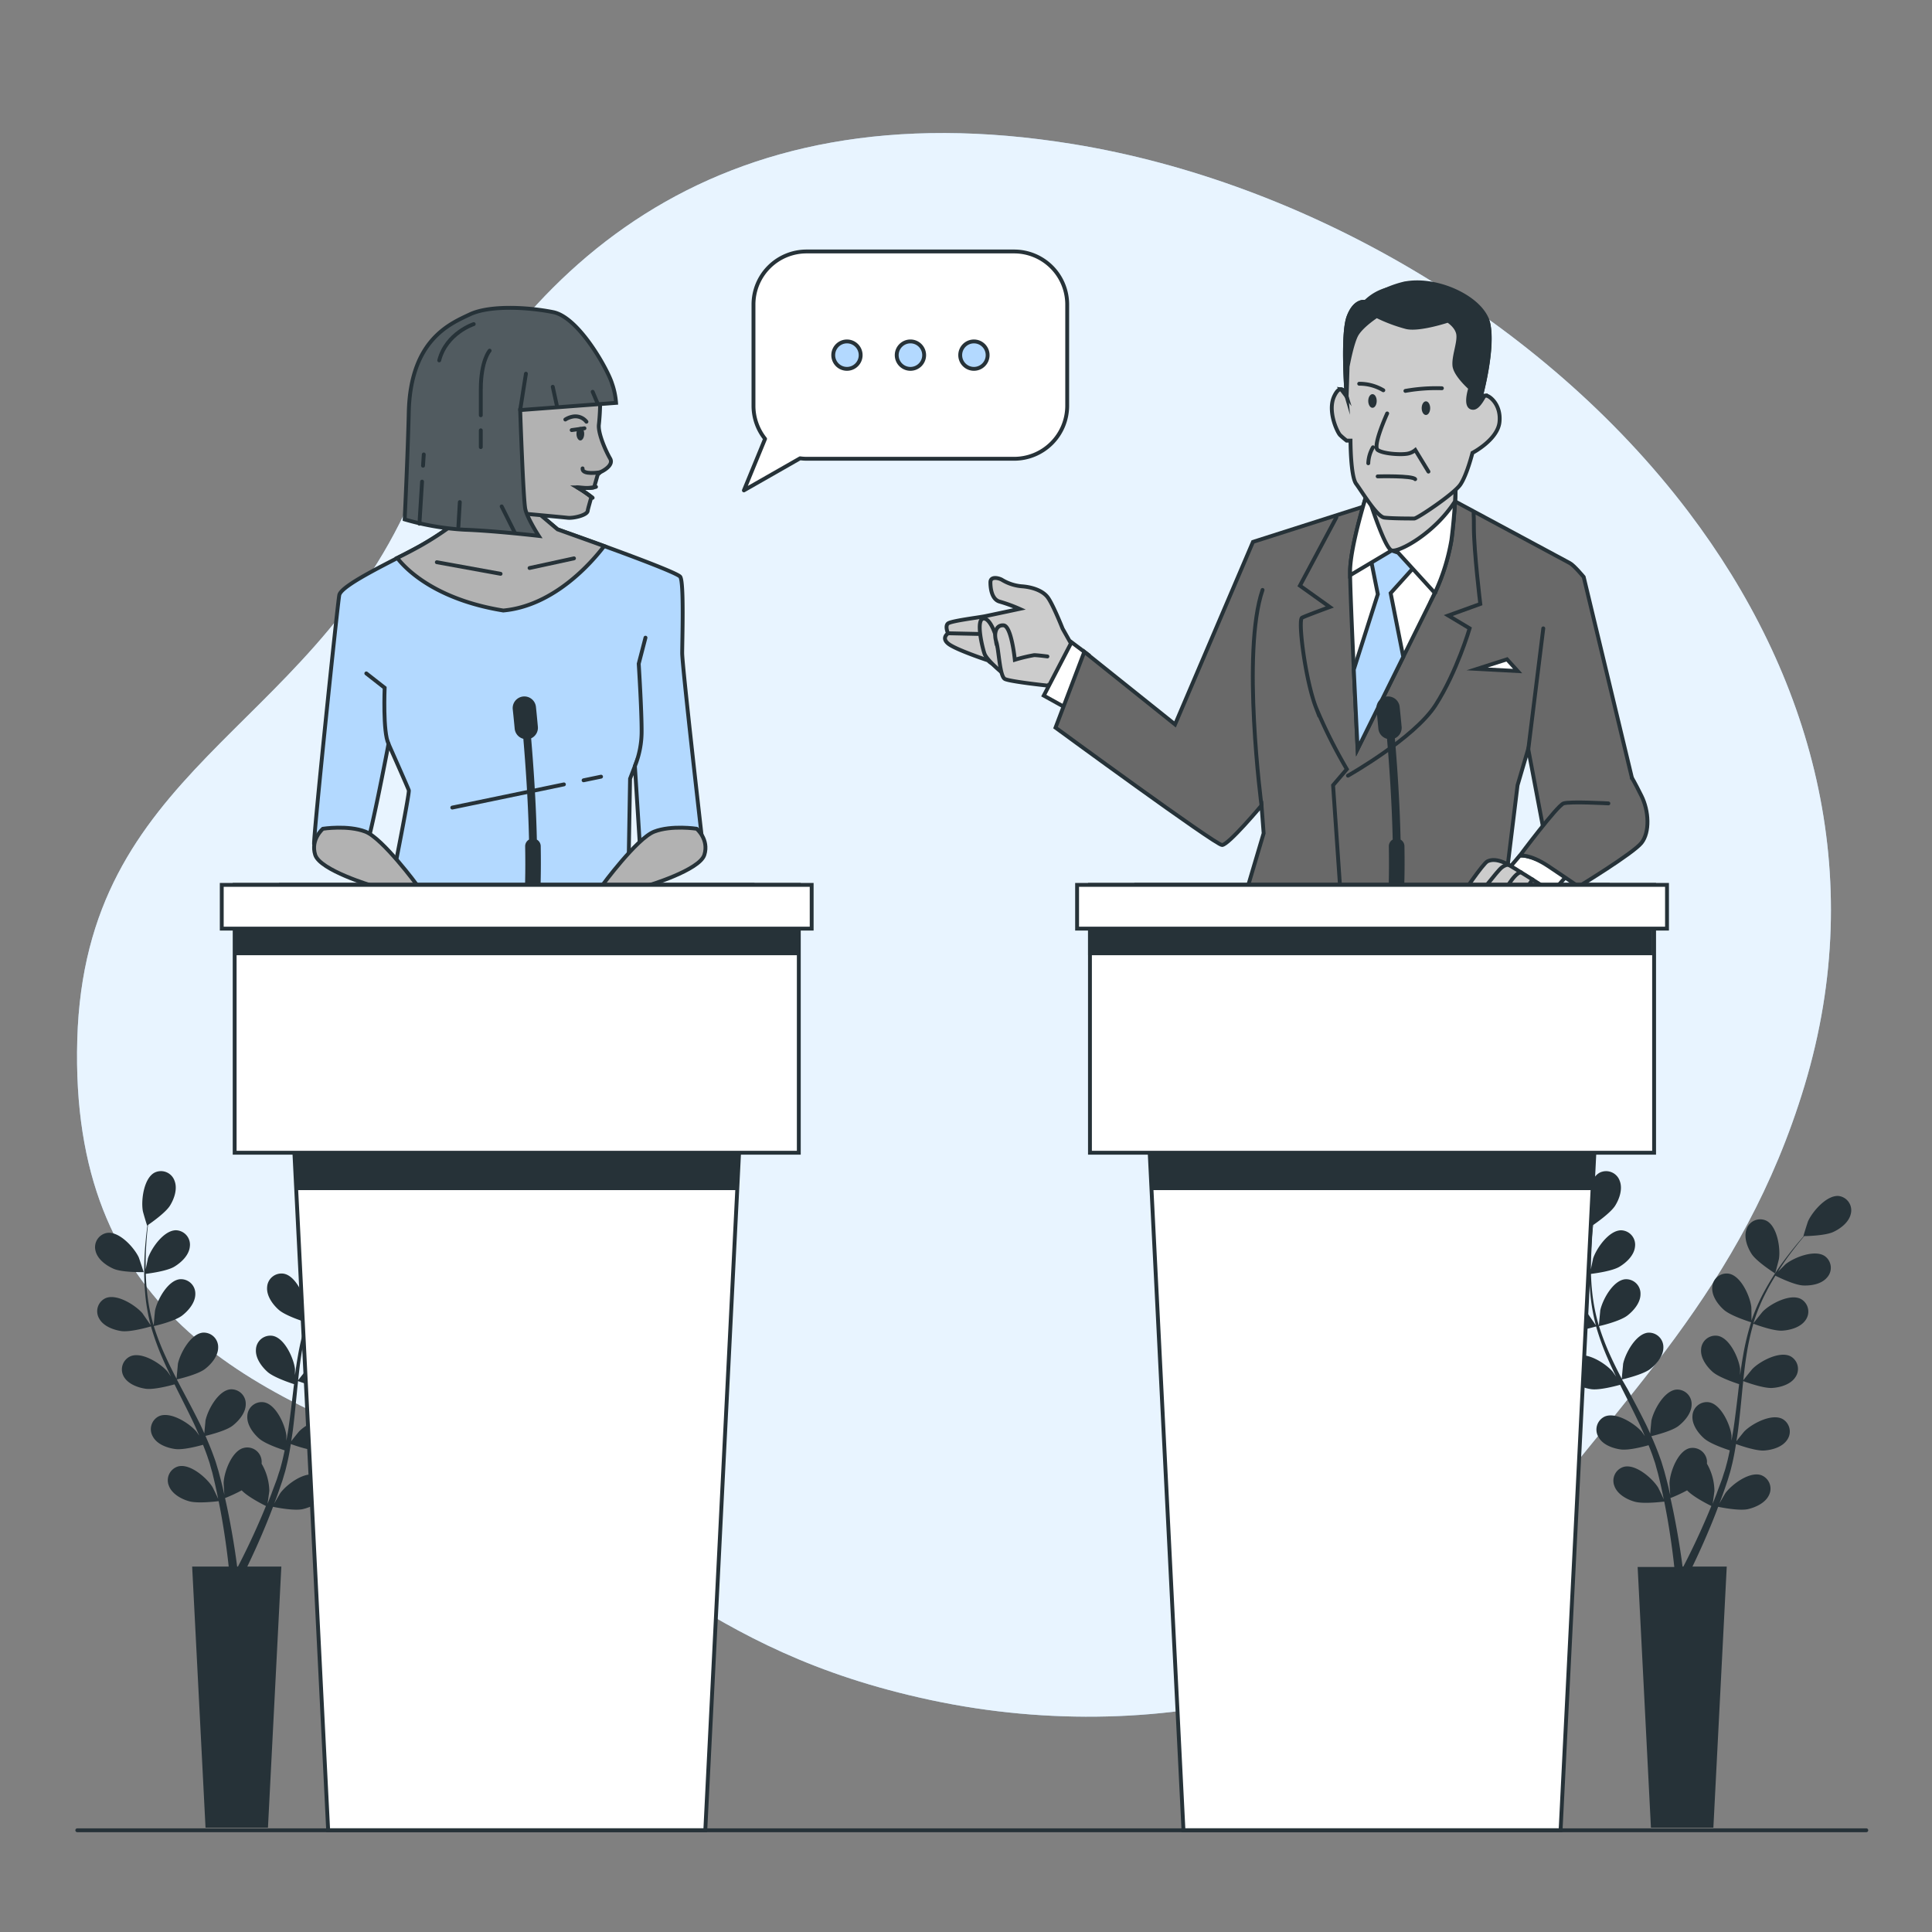 <svg xmlns="http://www.w3.org/2000/svg" viewBox="0 0 500 500"><rect x="0" y="0" width="500" height="500" fill="#808080" stroke="none"/><g id="freepik--background-simple--inject-91"><path d="M437,132.51C399.23,82.66,337.7,47.08,277.75,37.3,184,22,133,70,106,130S22,199,20,269s43,91,94,110,66,48,127,61,124.21-4.48,151-41,59-65,75-118C483.6,226,468.63,174.27,437,132.51Z" style="fill:#B3D9FF"></path><path d="M437,132.51C399.23,82.66,337.7,47.08,277.75,37.3,184,22,133,70,106,130S22,199,20,269s43,91,94,110,66,48,127,61,124.21-4.48,151-41,59-65,75-118C483.6,226,468.63,174.27,437,132.51Z" style="fill:#fff;opacity:0.7"></path></g><g id="freepik--Plants--inject-91"><path d="M29.4,328.36c2.26,1,7.79.86,7.79.86S36,325.6,35.9,325.38c-1.21-2.54-5-6.73-8.17-6.31a3.74,3.74,0,0,0-3,4.67C25.25,325.91,27.47,327.52,29.4,328.36Z" style="fill:#263238"></path><path d="M101.85,309.53c-3.13-.34-6.86,4-8,6.53-.1.22-1.25,3.87-1.19,3.87h.07c-.6.67-1.22,1.4-1.89,2.21-1.23,1.51-2.6,3.22-4,5.18a65.58,65.58,0,0,0-4.1,6.55,47.44,47.44,0,0,0-3.51,7.9.38.38,0,0,0,0,.1c0-.92,0-3.5,0-3.7-.37-2.79-2.7-8-5.8-8.54a3.72,3.72,0,0,0-4.3,3.5c-.18,2.22,1.42,4.44,3,5.84,1.77,1.58,6.67,3.11,7.07,3.23a66,66,0,0,0-2.08,8.56c-.3,1.68-.55,3.39-.78,5.11,0-.8,0-1.52,0-1.62-.36-2.79-2.7-8-5.8-8.54a3.73,3.73,0,0,0-4.3,3.51c-.18,2.22,1.43,4.43,3,5.83s5.75,2.81,6.86,3.17c-.09.65-.17,1.31-.25,2-.38,3.16-.74,6.32-1.2,9.41-.15,1.08-.35,2.15-.54,3.21,0-.7,0-1.3,0-1.39-.36-2.79-2.7-8-5.8-8.54a3.72,3.72,0,0,0-4.3,3.5c-.18,2.22,1.43,4.44,3,5.84s5.35,2.67,6.66,3.1c-.23,1.08-.46,2.17-.73,3.21-.2.71-.35,1.4-.59,2.1s-.45,1.39-.67,2.08c-.47,1.3-1,2.64-1.45,3.9-.33.88-.67,1.71-1,2.54.17-1.08.46-3.2.47-3.38a14.51,14.51,0,0,0-2-7,3.82,3.82,0,0,0,0-.83A3.72,3.72,0,0,0,63,374.74c-3,.81-5,6.15-5.12,9,0,.17.1,2,.19,3.12-.15-.66-.3-1.31-.46-2-.32-1.35-.68-2.68-1.06-4.12l-.63-2.08c-.2-.7-.49-1.42-.74-2.13-.6-1.65-1.29-3.29-2-4.92,1.18-.29,5.35-1.35,7-2.63s3.44-3.38,3.42-5.6a3.73,3.73,0,0,0-4-3.82c-3.14.34-5.85,5.33-6.42,8.09,0,.17-.22,2.19-.3,3.31-.45-1-.89-2-1.38-2.94-1.4-2.82-2.9-5.63-4.39-8.44-.46-.86-.9-1.73-1.35-2.59.42-.09,5.4-1.25,7.28-2.69,1.67-1.28,3.43-3.37,3.42-5.6a3.73,3.73,0,0,0-4-3.81c-3.13.34-5.85,5.33-6.42,8.08,0,.21-.3,3.12-.34,3.86-1-1.89-1.95-3.8-2.82-5.71a64.89,64.89,0,0,1-3.08-7.94c.2,0,5.41-1.23,7.33-2.71,1.66-1.28,3.43-3.37,3.42-5.59a3.73,3.73,0,0,0-4-3.82c-3.13.34-5.85,5.33-6.42,8.09-.05.21-.33,3.35-.34,3.92,0-.16-.11-.32-.16-.48a47.23,47.23,0,0,1-1.59-8.38c-.18-1.57-.26-3.07-.31-4.54,1-.12,5.53-.72,7.4-1.86s3.79-3,4-5.19a3.73,3.73,0,0,0-3.59-4.23c-3.15,0-6.4,4.65-7.27,7.33,0,.14-.36,1.68-.57,2.8,0-.67,0-1.35,0-2,0-2.39.15-4.57.3-6.5.09-1.1.2-2.09.31-3,.91-.63,4.56-3.2,5.68-5s2-4.39,1.17-6.46a3.72,3.72,0,0,0-5.13-2.1c-2.8,1.44-3.54,7.08-3.08,9.85,0,.24,1.1,3.92,1.15,3.89l.05,0c-.12.89-.24,1.85-.35,2.89-.19,1.93-.39,4.12-.45,6.51a66.12,66.12,0,0,0,.19,7.73,47.54,47.54,0,0,0,1.43,8.52l0,.1c-.5-.78-2-2.91-2.09-3.06-1.84-2.13-6.65-5.16-9.55-3.93a3.73,3.73,0,0,0-1.65,5.3c1.07,1.95,3.64,2.91,5.72,3.22,2.34.34,7.28-1.09,7.67-1.21a66,66,0,0,0,3,8.29c.68,1.57,1.42,3.13,2.17,4.69-.45-.66-.86-1.25-.92-1.32-1.84-2.13-6.65-5.16-9.55-3.93A3.73,3.73,0,0,0,32,356.2c1.07,1.95,3.63,2.91,5.71,3.21s6.34-.82,7.46-1.14l.88,1.78c1.43,2.85,2.87,5.69,4.2,8.51.46,1,.89,2,1.32,3-.4-.59-.75-1.08-.81-1.15-1.84-2.13-6.64-5.16-9.55-3.93a3.74,3.74,0,0,0-1.65,5.3c1.07,2,3.64,2.92,5.72,3.22s5.93-.72,7.26-1.09c.4,1,.81,2.07,1.16,3.09.22.7.49,1.36.67,2.07s.39,1.41.59,2.1c.32,1.35.66,2.73.94,4.06.21.91.38,1.79.56,2.68-.45-1-1.38-2.93-1.48-3.08-1.49-2.39-5.79-6.11-8.84-5.33a3.73,3.73,0,0,0-2.44,5c.77,2.09,3.16,3.43,5.17,4,2.21.68,7.11.06,7.72,0,.29,1.46.56,2.89.8,4.24.82,4.68,1.33,8.61,1.65,11.36.06.49.1.92.15,1.33H49.73L53.19,473H69.35l3.46-67.57H64l.19-.4c1.21-2.53,2.9-6.16,4.71-10.6.58-1.4,1.17-2.91,1.76-4.47.59.13,5.44,1.11,7.7.6,2-.46,4.53-1.62,5.45-3.65a3.73,3.73,0,0,0-2.06-5.15c-3-1-7.54,2.39-9.21,4.65-.1.14-1,1.7-1.57,2.7.24-.63.48-1.25.72-1.91.47-1.3.91-2.61,1.39-4l.62-2.08c.22-.69.37-1.45.56-2.18.41-1.71.74-3.46,1-5.23,1.14.42,5.2,1.83,7.31,1.68s4.72-.91,5.94-2.78a3.72,3.72,0,0,0-1.26-5.4c-2.8-1.45-7.82,1.21-9.81,3.2-.13.12-1.4,1.71-2.08,2.59.17-1.06.34-2.12.48-3.21.38-3.12.68-6.29,1-9.46.09-1,.2-1.94.3-2.9.4.15,5.2,1.94,7.56,1.77,2.09-.15,4.72-.92,5.94-2.78A3.73,3.73,0,0,0,89.38,351c-2.8-1.44-7.82,1.22-9.81,3.21-.15.14-2,2.43-2.41,3,.22-2.13.47-4.25.79-6.33a66.28,66.28,0,0,1,1.82-8.32c.18.07,5.18,2,7.6,1.79,2.09-.15,4.72-.92,5.94-2.78a3.73,3.73,0,0,0-1.26-5.41c-2.8-1.44-7.82,1.22-9.81,3.21-.16.15-2.12,2.61-2.44,3.08,0-.16.07-.33.12-.48a48.39,48.39,0,0,1,3.3-7.88c.72-1.4,1.48-2.7,2.25-3.95.89.45,5,2.44,7.2,2.53s4.8-.39,6.21-2.11a3.73,3.73,0,0,0-.65-5.51c-2.63-1.74-7.91.35-10.11,2.1-.12.1-1.23,1.2-2,2,.36-.56.72-1.14,1.07-1.67,1.32-2,2.65-3.72,3.84-5.25.68-.86,1.31-1.63,1.92-2.34,1.1,0,5.56-.16,7.51-1.07s4.08-2.56,4.54-4.74A3.73,3.73,0,0,0,101.85,309.53ZM67.16,393.7c-1.89,4.36-3.63,7.92-4.89,10.39-.25.5-.48.94-.69,1.34h-.21c-.06-.48-.13-1-.21-1.6-.38-2.77-1-6.73-1.92-11.43-.29-1.49-.63-3.07-1-4.7a39.4,39.4,0,0,0,4.31-2c1.62,1.74,5.75,3.79,6.28,4.05C68.27,391.11,67.71,392.45,67.16,393.7Z" style="fill:#263238"></path><path d="M85.34,329.57s1-3.67,1-3.91c.39-2.79-.5-8.4-3.34-9.77A3.72,3.72,0,0,0,78,318.13c-.76,2.09.2,4.66,1.35,6.42C80.66,326.62,85.34,329.57,85.34,329.57Z" style="fill:#263238"></path><path d="M403.47,328.36c2.26,1,7.79.86,7.79.86s-1.19-3.62-1.29-3.84c-1.21-2.54-5.05-6.73-8.18-6.31a3.73,3.73,0,0,0-3,4.67C399.32,325.91,401.54,327.52,403.47,328.36Z" style="fill:#263238"></path><path d="M475.92,309.53c-3.13-.34-6.86,4-8,6.53-.1.22-1.25,3.87-1.19,3.87h.07c-.6.67-1.22,1.4-1.9,2.21-1.22,1.51-2.59,3.22-4,5.18a67.47,67.47,0,0,0-4.11,6.55,49.14,49.14,0,0,0-3.51,7.9.38.38,0,0,1,0,.1c0-.92,0-3.5-.05-3.7-.36-2.79-2.7-8-5.8-8.54a3.72,3.72,0,0,0-4.3,3.5c-.18,2.22,1.43,4.44,3,5.84,1.77,1.58,6.67,3.11,7.06,3.23a66,66,0,0,0-2.07,8.56c-.3,1.68-.55,3.39-.78,5.11,0-.8,0-1.52,0-1.62-.36-2.79-2.7-8-5.8-8.54a3.73,3.73,0,0,0-4.3,3.51c-.18,2.22,1.42,4.43,3,5.83s5.75,2.81,6.85,3.17c-.08.65-.17,1.31-.24,2-.38,3.16-.75,6.32-1.2,9.41-.16,1.08-.35,2.15-.54,3.21,0-.7,0-1.3,0-1.39-.36-2.79-2.7-8-5.8-8.54a3.72,3.72,0,0,0-4.3,3.5c-.18,2.22,1.42,4.44,3,5.84s5.34,2.67,6.66,3.1c-.23,1.08-.46,2.17-.73,3.21-.21.71-.35,1.4-.59,2.1s-.45,1.39-.67,2.08c-.48,1.3-1,2.64-1.45,3.9-.34.88-.67,1.71-1,2.54.17-1.08.46-3.2.46-3.38a14.38,14.38,0,0,0-1.94-7,4.57,4.57,0,0,0,0-.83,3.73,3.73,0,0,0-4.56-3.16c-3,.81-5,6.15-5.12,9,0,.17.1,2,.19,3.12-.16-.66-.3-1.31-.46-2-.32-1.35-.68-2.68-1.06-4.12l-.63-2.08c-.2-.7-.49-1.42-.74-2.13-.6-1.65-1.29-3.29-2-4.92,1.18-.29,5.35-1.35,7-2.63s3.44-3.38,3.42-5.6a3.73,3.73,0,0,0-4-3.82c-3.13.34-5.85,5.33-6.42,8.09,0,.17-.22,2.19-.3,3.31-.44-1-.89-2-1.37-2.94-1.4-2.82-2.91-5.63-4.4-8.44L419.77,357c.43-.09,5.41-1.25,7.29-2.69,1.66-1.28,3.43-3.37,3.42-5.6a3.73,3.73,0,0,0-4-3.81c-3.13.34-5.85,5.33-6.42,8.08,0,.21-.31,3.12-.34,3.86-1-1.89-1.95-3.8-2.83-5.71a66.47,66.47,0,0,1-3.07-7.94c.19,0,5.4-1.23,7.32-2.71,1.67-1.28,3.44-3.37,3.42-5.59a3.72,3.72,0,0,0-4-3.82c-3.14.34-5.85,5.33-6.42,8.09,0,.21-.33,3.35-.34,3.92-.05-.16-.12-.32-.16-.48a48.2,48.2,0,0,1-1.6-8.38c-.17-1.57-.25-3.07-.3-4.54,1-.12,5.53-.72,7.4-1.86s3.79-3,4-5.19a3.73,3.73,0,0,0-3.59-4.23c-3.15,0-6.4,4.65-7.27,7.33,0,.14-.36,1.68-.58,2.8,0-.67,0-1.35,0-2,0-2.39.16-4.57.31-6.5.09-1.1.2-2.09.31-3,.91-.63,4.55-3.2,5.68-5s2-4.39,1.17-6.46a3.73,3.73,0,0,0-5.14-2.1c-2.8,1.44-3.53,7.08-3.07,9.85,0,.24,1.1,3.92,1.15,3.89l.05,0c-.12.89-.24,1.85-.35,2.89-.2,1.93-.4,4.12-.45,6.51a68.27,68.27,0,0,0,.18,7.73,49.39,49.39,0,0,0,1.43,8.52l0,.1c-.5-.78-2-2.91-2.09-3.06-1.84-2.13-6.65-5.16-9.55-3.93a3.73,3.73,0,0,0-1.65,5.3c1.07,1.95,3.64,2.91,5.71,3.22,2.35.34,7.29-1.09,7.68-1.21a66,66,0,0,0,3,8.29c.68,1.57,1.41,3.13,2.17,4.69-.45-.66-.86-1.25-.92-1.32-1.85-2.13-6.65-5.16-9.55-3.93a3.73,3.73,0,0,0-1.66,5.3c1.07,1.95,3.64,2.91,5.72,3.21s6.34-.82,7.46-1.14c.29.6.58,1.19.88,1.78,1.43,2.85,2.87,5.69,4.19,8.51.47,1,.9,2,1.33,3-.41-.59-.75-1.08-.81-1.15-1.84-2.13-6.65-5.16-9.55-3.93a3.73,3.73,0,0,0-1.65,5.3c1.07,2,3.64,2.92,5.72,3.22s5.93-.72,7.25-1.09c.41,1,.82,2.07,1.17,3.09.22.7.49,1.36.67,2.07s.39,1.41.58,2.1c.33,1.35.67,2.73.95,4.06.2.91.38,1.79.56,2.68-.45-1-1.38-2.93-1.48-3.08-1.5-2.39-5.79-6.11-8.84-5.33a3.73,3.73,0,0,0-2.44,5c.76,2.09,3.15,3.43,5.16,4,2.22.68,7.12.06,7.73,0,.29,1.46.56,2.89.8,4.24.82,4.68,1.33,8.61,1.65,11.36.05.49.1.92.15,1.33h-9.49L427.26,473h16.16l3.46-67.57H438l.2-.4c1.21-2.53,2.89-6.16,4.71-10.6.58-1.4,1.17-2.91,1.75-4.47.6.13,5.45,1.11,7.71.6,2-.46,4.53-1.62,5.45-3.65a3.73,3.73,0,0,0-2.06-5.15c-3-1-7.55,2.39-9.22,4.65-.1.14-1,1.7-1.56,2.7.24-.63.48-1.25.71-1.91.48-1.3.92-2.61,1.39-4,.21-.68.42-1.38.63-2.08s.37-1.45.56-2.18c.4-1.71.73-3.46,1-5.23,1.14.42,5.21,1.83,7.32,1.68s4.72-.91,5.94-2.78a3.73,3.73,0,0,0-1.26-5.4c-2.8-1.45-7.82,1.21-9.81,3.2-.13.12-1.4,1.71-2.08,2.59.17-1.06.34-2.12.47-3.21.39-3.12.69-6.29,1-9.46.09-1,.19-1.94.3-2.9.4.15,5.2,1.94,7.55,1.77,2.1-.15,4.73-.92,5.94-2.78a3.73,3.73,0,0,0-1.25-5.41c-2.8-1.44-7.82,1.22-9.81,3.21-.15.14-2,2.43-2.42,3,.23-2.13.47-4.25.8-6.33a66.27,66.27,0,0,1,1.81-8.32c.19.07,5.19,2,7.61,1.79,2.09-.15,4.72-.92,5.94-2.78a3.74,3.74,0,0,0-1.26-5.41c-2.8-1.44-7.82,1.22-9.81,3.21-.16.15-2.12,2.61-2.45,3.08.05-.16.08-.33.13-.48a47.52,47.52,0,0,1,3.3-7.88c.71-1.4,1.48-2.7,2.25-3.95.89.45,5,2.44,7.19,2.53s4.8-.39,6.21-2.11a3.72,3.72,0,0,0-.65-5.51c-2.62-1.74-7.9.35-10.11,2.1-.11.1-1.22,1.2-2,2,.36-.56.71-1.14,1.07-1.67,1.31-2,2.64-3.72,3.83-5.25.69-.86,1.32-1.63,1.92-2.34,1.11,0,5.57-.16,7.52-1.07s4.08-2.56,4.54-4.74A3.73,3.73,0,0,0,475.92,309.53ZM441.23,393.7c-1.89,4.36-3.64,7.92-4.89,10.39-.25.5-.48.94-.69,1.34h-.21c-.06-.48-.13-1-.21-1.6-.38-2.77-1-6.73-1.92-11.43-.29-1.49-.63-3.07-1-4.7a39.4,39.4,0,0,0,4.31-2c1.61,1.74,5.75,3.79,6.28,4.05C442.34,391.11,441.78,392.45,441.23,393.7Z" style="fill:#263238"></path><path d="M459.41,329.57s1-3.67,1-3.91c.39-2.79-.5-8.4-3.34-9.77a3.72,3.72,0,0,0-5.07,2.24c-.76,2.09.2,4.66,1.34,6.42C454.72,326.62,459.41,329.57,459.41,329.57Z" style="fill:#263238"></path></g><g id="freepik--character-2--inject-91"><path d="M278.1,168.18,275,162.69s-2.57-6.51-3.94-8.22-4.11-2.57-6.68-2.74a11.82,11.82,0,0,1-5.15-1.72c-1-.51-2.91-.86-2.91.69s.34,4.45,2.4,5a40.07,40.07,0,0,1,5.14,1.88s-7.2,1.54-8.91,1.89-8.74,1.2-9.6,1.88,0,2.57,0,2.57-1.88,1.2.17,2.75,10.29,4.28,10.29,4.28-.35.17,3.6,2.4,13.19,4.28,13.19,4.28Z" style="fill:#ccc;stroke:#263238;stroke-linecap:round;stroke-miterlimit:10"></path><path d="M260.44,175s-5-3.94-5.65-5.82-2.23-8.74-.34-9.09,3.77,5.32,3.42,6,1.72,3.43,1.89,3.94a7.9,7.9,0,0,0,1.54,1.72" style="fill:#ccc;stroke:#263238;stroke-linecap:round;stroke-miterlimit:10"></path><path d="M271.07,169.89s-2.57-.34-3.43-.34a42.56,42.56,0,0,0-5,1.2s-.86-8.74-2.91-8.91-2.57,2.22-1.89,4.28.86,8.91,2.23,9.6,11,1.71,11,1.71" style="fill:#ccc;stroke:#263238;stroke-linecap:round;stroke-miterlimit:10"></path><line x1="245.36" y1="163.89" x2="253.07" y2="164.06" style="fill:none;stroke:#263238;stroke-linecap:round;stroke-miterlimit:10"></line><polygon points="281.73 169.52 277.31 166.21 270.13 180.02 277.59 184.16 281.73 169.52" style="fill:#fff;stroke:#263238;stroke-linecap:round;stroke-miterlimit:10"></polygon><path d="M357.14,129.75l-32.87,10.49L304.1,187.48l-23.48-18.79-7.45,19.62s41.43,30.38,43.09,30.38,10.22-10.22,10.22-10.22l.55,7.18-5,16.85h67.12l3.59-29.28,2.76-9.39,3.87,20.44s6.9,4.14,13.26,3,10.49-12.71,10.49-12.71l-13.26-55.24s-2.48-3-3.59-3.59-29.75-16-29.75-16Z" style="fill:#696969;stroke:#263238;stroke-linecap:round;stroke-miterlimit:10"></path><path d="M345.85,133.91l-9.43,17.66,7.73,5.52s-6.07,2.21-7.18,2.77.83,16,3.59,23.2a131,131,0,0,0,8,16L345,203.22l1.94,28.18" style="fill:none;stroke:#263238;stroke-linecap:round;stroke-miterlimit:10"></path><path d="M348.85,200.74s17.13-9.67,22.65-18.23,8.84-19.89,8.84-19.89l-5.53-3.32,8.29-3s-1.66-13.53-1.66-19.88c0-1.46,0-2.65-.07-3.6" style="fill:none;stroke:#263238;stroke-linecap:round;stroke-miterlimit:10"></path><path d="M353.82,127.54S349.4,141.35,349.4,148s1.94,45.85,1.94,45.85,16.57-33.42,19.33-39a54,54,0,0,0,5-15.19,143.09,143.09,0,0,0,1.11-14.64,81.46,81.46,0,0,1-12.43,2.76A45.71,45.71,0,0,1,353.82,127.54Z" style="fill:#fff;stroke:#263238;stroke-linecap:round;stroke-miterlimit:10"></path><path d="M362.38,136.65l-7.73,7.46,1.93,9.67-6.22,19.51c.49,10.68,1,20.54,1,20.54L363.16,170l-3.26-16.5,7.46-8.28Z" style="fill:#B3D9FF;stroke:#263238;stroke-linecap:round;stroke-miterlimit:10"></path><path d="M353.82,127.54S349.4,141.35,349.4,148c0,.24,0,.55,0,.88l10.76-6.41,1.66.56,9.52,10.44a53.63,53.63,0,0,0,4.29-13.76,143.09,143.09,0,0,0,1.11-14.64,81.46,81.46,0,0,1-12.43,2.76A45.71,45.71,0,0,1,353.82,127.54Z" style="fill:#fff;stroke:#263238;stroke-linecap:round;stroke-miterlimit:10"></path><path d="M376.55,129.76c.14-2.66.2-4.71.2-4.71a81.46,81.46,0,0,1-12.43,2.76,45.71,45.71,0,0,1-10.5-.27s4.42,14.36,6.35,14.91C362,143,371.21,138.08,376.55,129.76Z" style="fill:#ccc;stroke:#263238;stroke-linecap:round;stroke-miterlimit:10"></path><path d="M353.39,78.14S350.72,77.41,349,82s-.49,20.63-.49,20.63-1.21-4.12-3.15-.24.73,9.47,1.45,10.2a19.84,19.84,0,0,0,1.7,1.45h1s0,9.23,1.46,11.17,5.34,8.49,7.28,8.74,7,.24,7.77.24,10.19-6.31,11.89-8.74,3.16-8.25,3.16-8.25,6.55-3.4,7-8-2.67-6.8-3.4-6.8a5.37,5.37,0,0,0-1.46.24s3.4-12.37,1.94-18.93-18-9.71-23.54-9.22A12.54,12.54,0,0,0,353.39,78.14Z" style="fill:#ccc;stroke:#263238;stroke-linecap:round;stroke-miterlimit:10"></path><path d="M347.09,100.76l1.44,1.89S348,100.87,347.09,100.76Z" style="fill:none;stroke:#263238;stroke-linecap:round;stroke-miterlimit:10"></path><path d="M384.15,102.45a5.85,5.85,0,0,0-.91.2s3.4-12.37,1.94-18.93-13.49-12.18-22-10.28a26.65,26.65,0,0,0-9.78,4.7S350.72,77.41,349,82s-.49,20.63-.49,20.63l.25-7.76s1-5.59,2.18-8,5.34-5.1,5.34-5.1a40.85,40.85,0,0,0,7.77,2.91c3.39.73,10.68-1.7,10.68-1.7s2.42,1.46,2.67,3.64-1.22,5.59-1,8,4.12,5.83,4.12,5.83-1.7,5.1.73,5.1C382.19,105.57,383.21,104.19,384.15,102.45Z" style="fill:#263238;stroke:#263238;stroke-linecap:round;stroke-miterlimit:10"></path><path d="M359,107s-3.88,8.5-2.43,9.47,5.58,1.21,7.28,1a4.44,4.44,0,0,0,2.43-1l3.4,5.58" style="fill:none;stroke:#263238;stroke-linecap:round;stroke-miterlimit:10"></path><path d="M355.33,115.76a8.78,8.78,0,0,0-1.22,4.13" style="fill:none;stroke:#263238;stroke-linecap:round;stroke-miterlimit:10"></path><path d="M356.54,123.29s9-.25,9.71.72" style="fill:none;stroke:#263238;stroke-linecap:round;stroke-miterlimit:10"></path><ellipse cx="369.03" cy="105.63" rx="1.1" ry="1.77" style="fill:#263238"></ellipse><path d="M356.29,103.77c0,1-.49,1.77-1.09,1.77s-1.1-.79-1.1-1.77.49-1.77,1.1-1.77S356.29,102.79,356.29,103.77Z" style="fill:#263238"></path><path d="M363.72,101.16a45.25,45.25,0,0,1,9.44-.68" style="fill:none;stroke:#263238;stroke-linecap:round;stroke-miterlimit:10"></path><path d="M358,101a12.14,12.14,0,0,0-6.24-1.69" style="fill:none;stroke:#263238;stroke-linecap:round;stroke-miterlimit:10"></path><polygon points="382.27 173.11 392.77 173.67 390.01 170.63 382.27 173.11" style="fill:#fff;stroke:#263238;stroke-linecap:round;stroke-miterlimit:10"></polygon><line x1="395.53" y1="193.83" x2="399.4" y2="162.62" style="fill:none;stroke:#263238;stroke-linecap:round;stroke-miterlimit:10"></line><path d="M393.32,221.45,390,225.32l11,6.35,4.7-5.25S396.63,220.9,393.32,221.45Z" style="fill:#fff;stroke:#263238;stroke-linecap:round;stroke-miterlimit:10"></path><path d="M416.25,207.92s-9.95-.56-11.6,0-11.33,13.53-11.33,13.53,2.49-.55,7.46,2.76,7.73,5.25,7.73,5.25,14.09-8.56,16.3-11.32,1.93-8.29,0-12.16-2.49-4.69-2.49-4.69" style="fill:#696969;stroke:#263238;stroke-linecap:round;stroke-miterlimit:10"></path><path d="M400.47,230.11s-9.26-6.05-11.13-6.85-3.21-.89-4.37-.36-6.85,9-6.85,9h24Z" style="fill:#ccc;stroke:#263238;stroke-linecap:round;stroke-miterlimit:10"></path><path d="M382.48,232s5-6.59,6.15-7.48,1.87-.71,1.87-.71" style="fill:none;stroke:#263238;stroke-linecap:round;stroke-miterlimit:10"></path><path d="M388.8,231.63s3-5.79,4.81-5.88" style="fill:none;stroke:#263238;stroke-linecap:round;stroke-miterlimit:10"></path><line x1="393.61" y1="231.81" x2="396.64" y2="227.62" style="fill:none;stroke:#263238;stroke-linecap:round;stroke-miterlimit:10"></line><path d="M326.48,208.47s-5.25-39.78.27-55.8" style="fill:none;stroke:#263238;stroke-linecap:round;stroke-miterlimit:10"></path><polygon points="403.88 473.67 306.28 473.67 294.08 229 416.08 229 403.88 473.67" style="fill:#fff;stroke:#263238;stroke-linecap:round;stroke-miterlimit:10"></polygon><polygon points="412.14 308 415.53 240 294.63 240 298.02 308 412.14 308" style="fill:#263238"></polygon><path d="M363.47,219a2,2,0,0,0-1-1.71c-.22-10-.93-19.85-1.48-26.21a3,3,0,0,0,1.75-3c-.3-3.22-.51-5.15-.51-5.15a3,3,0,1,0-6,.65s.21,1.9.49,5a3,3,0,0,0,2.24,2.62c.54,6.34,1.25,16.16,1.47,26.08a2,2,0,0,0-1,1.74c.1,6.38,0,12-.39,16.62a2,2,0,0,0,1.85,2.15h.15a2,2,0,0,0,2-1.85C363.45,231.25,363.58,225.53,363.47,219Z" style="fill:#263238"></path><rect x="282.08" y="229" width="146" height="69.33" style="fill:#fff;stroke:#263238;stroke-linecap:round;stroke-miterlimit:10"></rect><rect x="281.59" y="229" width="146" height="18.21" style="fill:#263238"></rect><rect x="278.75" y="229" width="152.67" height="11.33" style="fill:#fff;stroke:#263238;stroke-linecap:round;stroke-miterlimit:10"></rect></g><g id="freepik--character-1--inject-91"><path d="M119.8,133.78a78.91,78.91,0,0,1-11,7.5c-6.25,3.5-20.5,10-21,12.75S81,217.48,81.29,218.48s12,1.75,13,1.75,6.26-27.7,6.26-27.7,5,11.25,5.25,12-5,26.95-5,26.95h61.75l.51-29.95,1.25-3.25,1.24,19.7,16-2s-5-43.7-5-46.95.5-18.25-.5-19.75S144.3,137,144.3,137l-6.76-5.72-18.24.22Z" style="fill:#B3D9FF;stroke:#263238;stroke-linecap:round;stroke-miterlimit:10"></path><path d="M144.3,137l-6.76-5.72-18.24.22.5,2.25a78.91,78.91,0,0,1-11,7.5c-1.59.89-3.69,2-6,3.14,1.81,2.38,9.3,10.67,27.45,13.61,13.18-1.21,22.91-12.47,26.11-16.67C149.91,139,144.3,137,144.3,137Z" style="fill:#b2b2b2;stroke:#263238;stroke-linecap:round;stroke-miterlimit:10"></path><line x1="113.05" y1="145.5" x2="129.55" y2="148.5" style="fill:#fff;stroke:#263238;stroke-linecap:round;stroke-miterlimit:10"></line><line x1="137.05" y1="147" x2="148.55" y2="144.5" style="fill:#fff;stroke:#263238;stroke-linecap:round;stroke-miterlimit:10"></line><line x1="151.03" y1="201.94" x2="155.55" y2="201" style="fill:#fff;stroke:#263238;stroke-linecap:round;stroke-miterlimit:10"></line><line x1="117.05" y1="209" x2="145.94" y2="203" style="fill:#fff;stroke:#263238;stroke-linecap:round;stroke-miterlimit:10"></line><path d="M164.3,198.28a23.82,23.82,0,0,0,1.75-9.25c0-5.5-.75-17.25-.75-17.25l1.75-6.75" style="fill:none;stroke:#263238;stroke-linecap:round;stroke-miterlimit:10"></path><path d="M94.8,174.28,99.55,178s-.5,11.5,1,14.5" style="fill:none;stroke:#263238;stroke-linecap:round;stroke-miterlimit:10"></path><path d="M180.29,214.48s-6.5-1-11,.75-13.5,14-13.5,14h11.75s13.5-4,14.75-8S180.29,214.48,180.29,214.48Z" style="fill:#b2b2b2;stroke:#263238;stroke-linecap:round;stroke-miterlimit:10"></path><path d="M83.57,214.48s6.5-1,11,.75,13.5,14,13.5,14H96.32s-13.5-4-14.75-8S83.57,214.48,83.57,214.48Z" style="fill:#b2b2b2;stroke:#263238;stroke-linecap:round;stroke-miterlimit:10"></path><path d="M155.32,103.65a57.64,57.64,0,0,1-.32,6.14c-.32,2.26,1.77,6.94,2.9,8.88s-2.58,3.55-2.58,3.55l-.64.64s-.42,1.51-.91,3.21c-.13.44-4.38.07-4.38.07a34.14,34.14,0,0,1,3.65,2.49c-.55,2-.88,3.09-.95,3.6-.16,1.13-3.71,1.93-5.16,1.77s-11.19-1.06-11.19-1.06l.72,3.06-5-3.77s-4.68-23.57-3.55-25.51,9-7.91,9.85-8.07S146.6,97,147.41,97s3.23.33,3.23.33S155.32,100.26,155.32,103.65Z" style="fill:#b2b2b2;stroke:#263238;stroke-linecap:round;stroke-miterlimit:10"></path><path d="M151.77,109.14a3.64,3.64,0,0,0-3.66-1.3,5.3,5.3,0,0,0-1.8.73" style="fill:none;stroke:#263238;stroke-linecap:round;stroke-miterlimit:10"></path><path d="M151.19,112.26c0,1-.46,1.73-1,1.73s-1-.77-1-1.73.46-1.74,1-1.74S151.19,111.3,151.19,112.26Z" style="fill:#263238"></path><path d="M154.24,126a12.36,12.36,0,0,1-4.87.11,34.62,34.62,0,0,1,4,2.72" style="fill:none;stroke:#263238;stroke-linecap:round;stroke-linejoin:round"></path><path d="M155.32,122.22s-4.78.82-4.55-1" style="fill:none;stroke:#263238;stroke-linecap:round;stroke-miterlimit:10"></path><line x1="147.95" y1="111.31" x2="151.26" y2="110.84" style="fill:none;stroke:#263238;stroke-linecap:round;stroke-miterlimit:10"></line><path d="M134.62,106.13s.8,23.22,1.33,25.62,3.47,6.94,3.47,6.94-11.47-1.33-19.21-1.6a68.11,68.11,0,0,1-15.48-2.67s.81-17,1.06-27.75c.44-18.76,10.72-22.89,15.79-25.3s14.91-1.93,21.58-.59,14.15,14.94,15.21,18.41a19.78,19.78,0,0,1,1.07,5.07Z" style="fill:#515b60;stroke:#263238;stroke-linecap:round;stroke-miterlimit:10"></path><line x1="109.48" y1="120.53" x2="109.67" y2="117.61" style="fill:none;stroke:#263238;stroke-linecap:round;stroke-miterlimit:10"></line><line x1="108.55" y1="135.54" x2="109.23" y2="124.64" style="fill:none;stroke:#263238;stroke-linecap:round;stroke-miterlimit:10"></line><line x1="118.63" y1="136.28" x2="119" y2="129.94" style="fill:none;stroke:#263238;stroke-linecap:round;stroke-miterlimit:10"></line><line x1="133.19" y1="137.78" x2="129.83" y2="131.06" style="fill:none;stroke:#263238;stroke-linecap:round;stroke-miterlimit:10"></line><path d="M122.6,83.88s-7.1,2.29-8.93,9.39" style="fill:none;stroke:#263238;stroke-linecap:round;stroke-miterlimit:10"></path><path d="M124.43,111.36v4.35" style="fill:none;stroke:#263238;stroke-linecap:round;stroke-miterlimit:10"></path><path d="M126.72,90.75s-2.29,2.52-2.29,10.08v6.64" style="fill:none;stroke:#263238;stroke-linecap:round;stroke-miterlimit:10"></path><line x1="134.62" y1="106.13" x2="136.11" y2="96.71" style="fill:none;stroke:#263238;stroke-linecap:round;stroke-miterlimit:10"></line><line x1="144.18" y1="105.27" x2="143.05" y2="100.1" style="fill:none;stroke:#263238;stroke-linecap:round;stroke-miterlimit:10"></line><line x1="154.68" y1="104.46" x2="153.38" y2="101.39" style="fill:none;stroke:#263238;stroke-linecap:round;stroke-miterlimit:10"></line><polygon points="182.53 473.67 84.93 473.67 72.73 229 194.73 229 182.53 473.67" style="fill:#fff;stroke:#263238;stroke-linecap:round;stroke-miterlimit:10"></polygon><polygon points="190.79 308 194.18 240 73.28 240 76.67 308 190.79 308" style="fill:#263238"></polygon><path d="M139.94,219a2,2,0,0,0-1-1.71c-.22-10-.94-19.85-1.48-26.21a3,3,0,0,0,1.74-3c-.29-3.22-.5-5.15-.5-5.15a3,3,0,0,0-6,.65s.21,1.9.5,5a3,3,0,0,0,2.24,2.62c.54,6.34,1.25,16.16,1.47,26.08a2,2,0,0,0-1,1.74c.11,6.38,0,12-.38,16.62a2,2,0,0,0,1.84,2.15h.16a2,2,0,0,0,2-1.85C139.92,231.25,140.05,225.53,139.94,219Z" style="fill:#263238"></path><rect x="60.73" y="229" width="146" height="69.33" style="fill:#fff;stroke:#263238;stroke-linecap:round;stroke-miterlimit:10"></rect><rect x="60.73" y="229" width="146" height="18.21" style="fill:#263238"></rect><rect x="57.39" y="229" width="152.67" height="11.33" style="fill:#fff;stroke:#263238;stroke-linecap:round;stroke-miterlimit:10"></rect></g><g id="freepik--speech-bubble--inject-91"><path d="M192.52,126.91,198,113.57a13.7,13.7,0,0,1-3-8.56V78.81a13.73,13.73,0,0,1,13.72-13.73h53.74a13.73,13.73,0,0,1,13.73,13.73V105a13.73,13.73,0,0,1-13.73,13.73H208.75a13.44,13.44,0,0,1-1.69-.12Z" style="fill:#fff;stroke:#263238;stroke-linecap:round;stroke-linejoin:round"></path><circle cx="252.05" cy="91.91" r="3.55" style="fill:#B3D9FF;stroke:#263238;stroke-linecap:round;stroke-linejoin:round"></circle><path d="M232.07,91.91a3.55,3.55,0,1,1,3.55,3.55A3.55,3.55,0,0,1,232.07,91.91Z" style="fill:#B3D9FF;stroke:#263238;stroke-linecap:round;stroke-linejoin:round"></path><circle cx="219.19" cy="91.91" r="3.55" style="fill:#B3D9FF;stroke:#263238;stroke-linecap:round;stroke-linejoin:round"></circle></g><g id="freepik--Floor--inject-91"><line x1="20" y1="473.67" x2="483" y2="473.67" style="fill:#fff;stroke:#263238;stroke-linecap:round;stroke-miterlimit:10"></line></g></svg>
